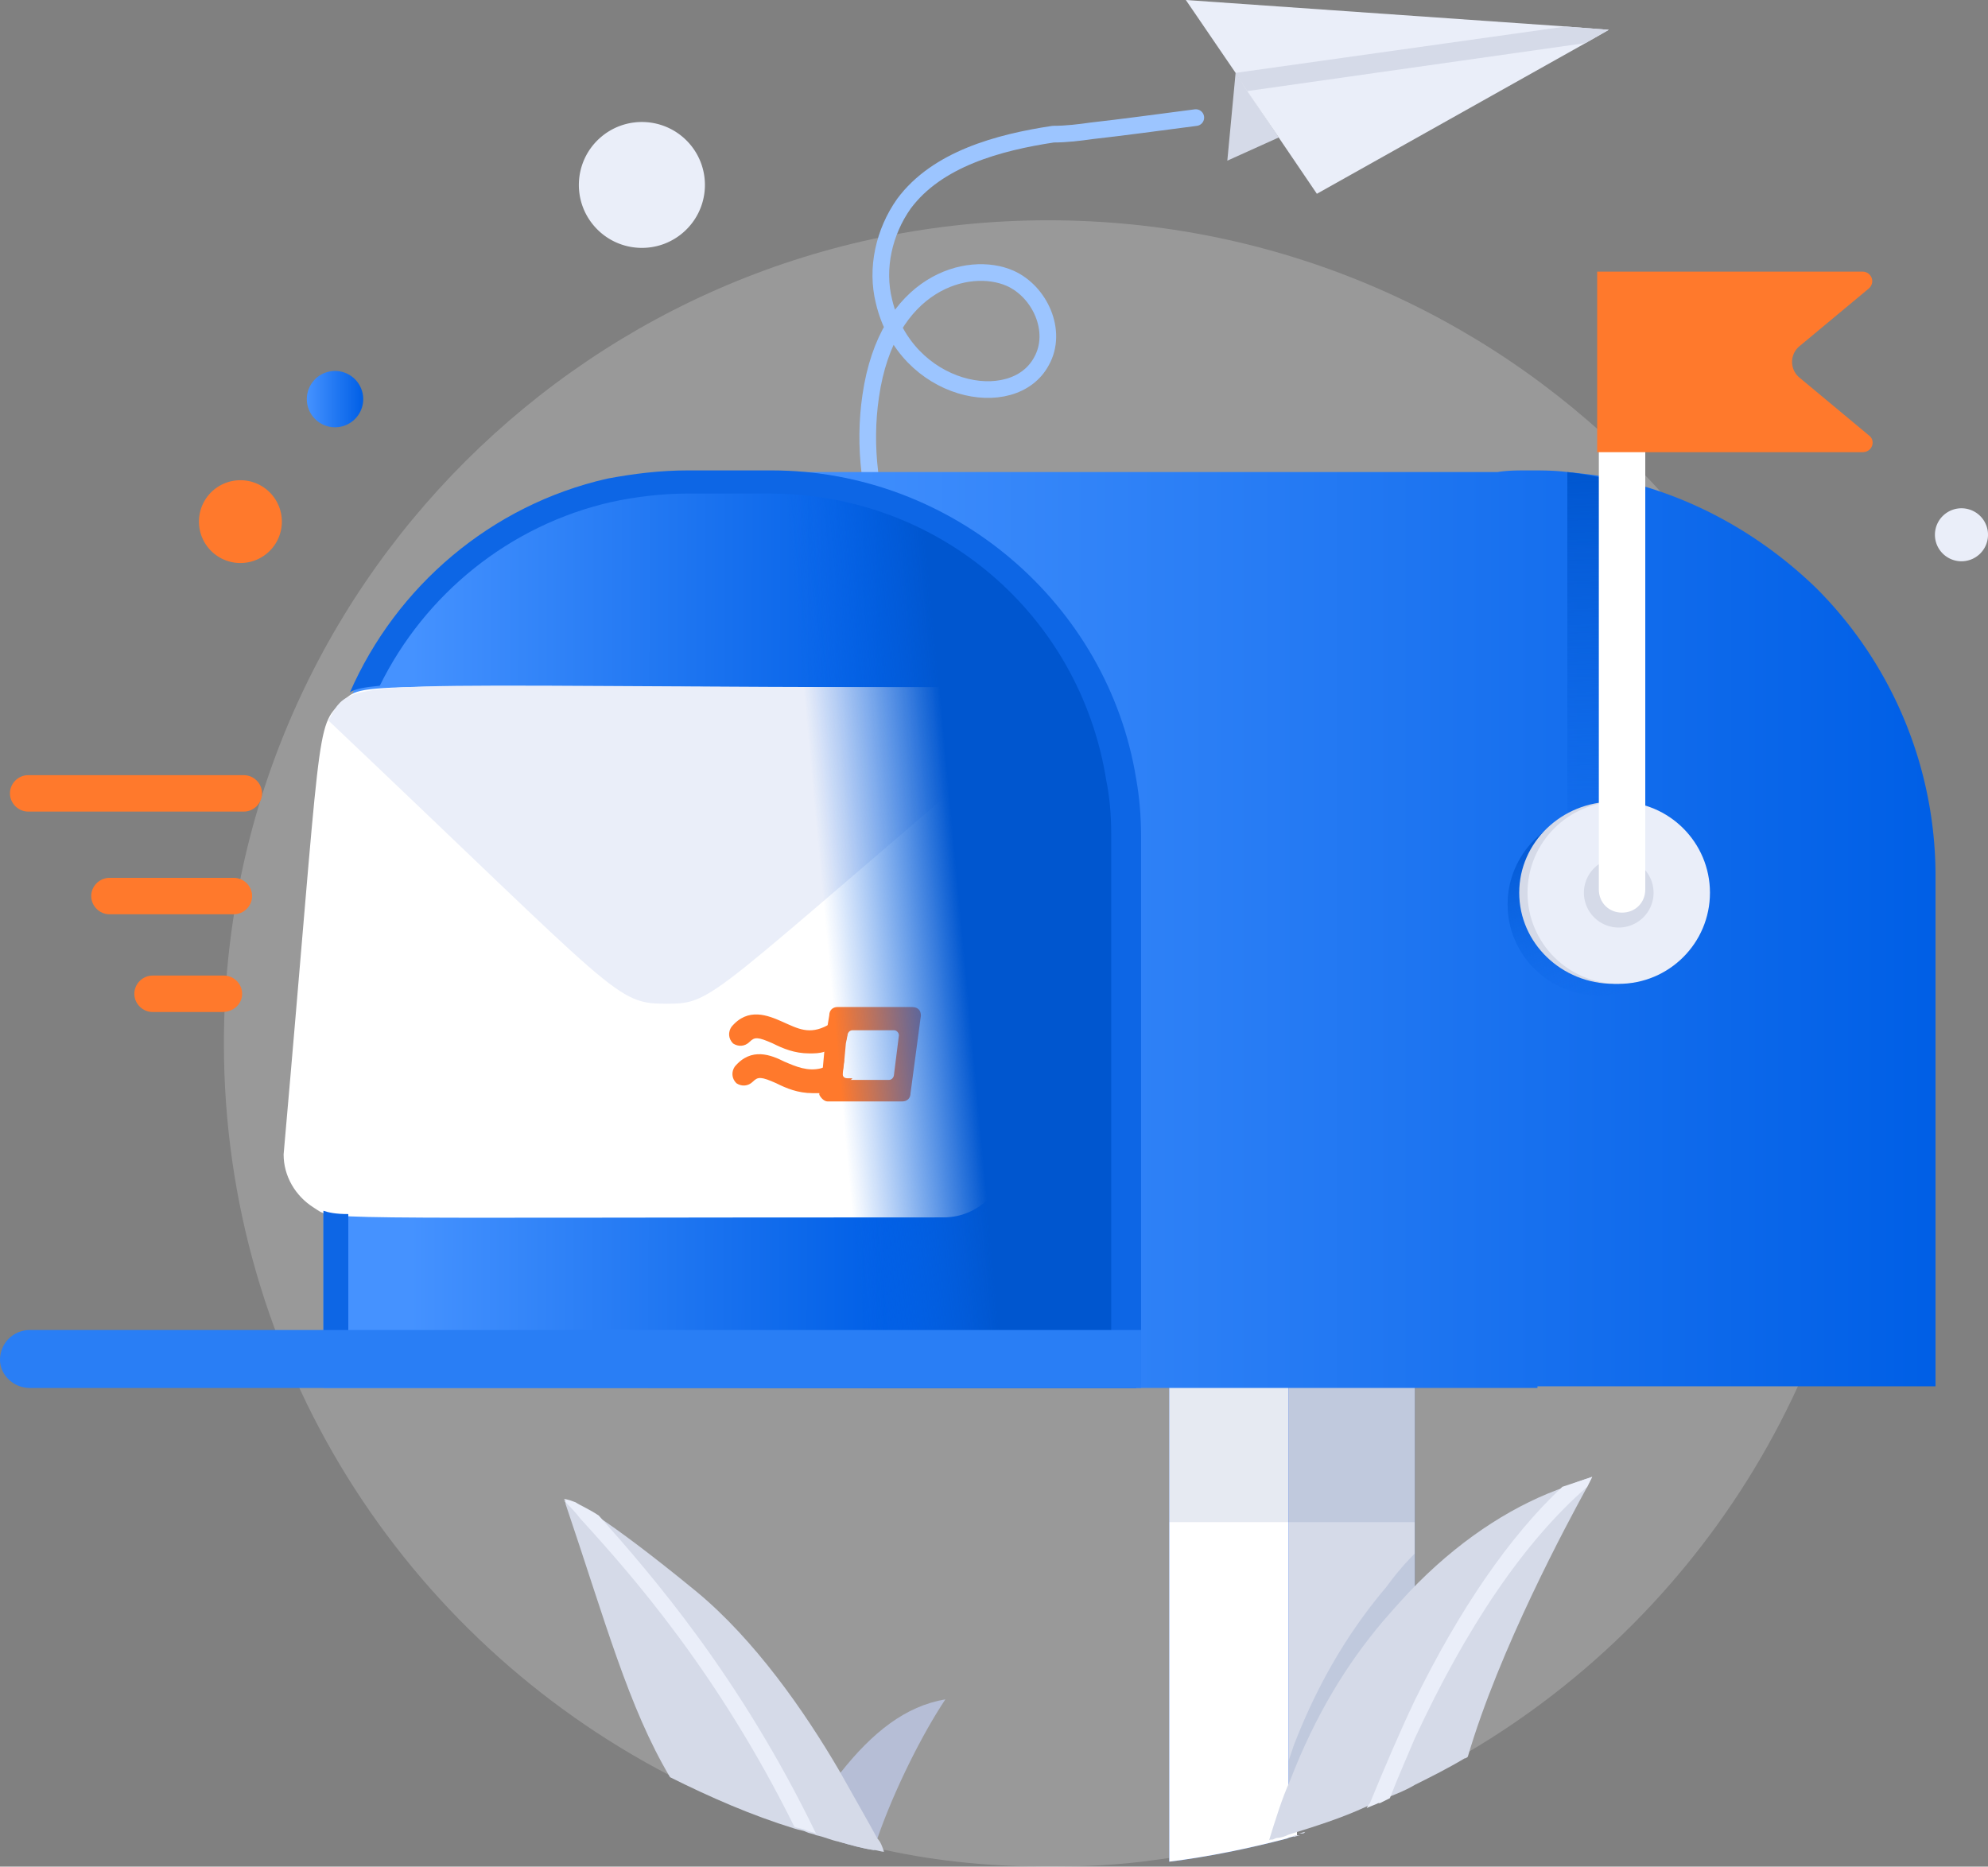 <svg width="328" height="308" xmlns="http://www.w3.org/2000/svg"><rect width="100%" height="100%" fill="#808080" stroke="none"/><defs><linearGradient x1="-.1%" y1="50.724%" x2="99.928%" y2="50.724%" id="a"><stop stop-color="#4592FF" offset="0%"/><stop stop-color="#005FE6" offset="100%"/></linearGradient><linearGradient x1="-.1%" y1="50.724%" x2="99.928%" y2="50.724%" id="b"><stop stop-color="#4592FF" offset="0%"/><stop stop-color="#005FE6" offset="100%"/></linearGradient><linearGradient x1="49.773%" y1="-1.704%" x2="50.182%" y2="106.269%" id="c"><stop stop-color="#0056CF" offset="0%"/><stop stop-color="#0A66EA" stop-opacity="0" offset="100%"/></linearGradient><linearGradient x1="32.253%" y1="-1.576%" x2="64.238%" y2="106.129%" id="d"><stop stop-color="#0056CF" offset="0%"/><stop stop-color="#0A66EA" stop-opacity="0" offset="100%"/></linearGradient><linearGradient x1="10.903%" y1="49.912%" x2="69.239%" y2="50%" id="e"><stop stop-color="#4592FF" offset="0%"/><stop stop-color="#005FE6" offset="100%"/></linearGradient><linearGradient x1="67.747%" y1="52.18%" x2="43.196%" y2="55.893%" id="f"><stop stop-color="#0056CF" offset="0%"/><stop stop-color="#0A66EA" stop-opacity="0" offset="100%"/></linearGradient></defs><g fill="none" fill-rule="evenodd"><path d="M308.942 172.175c0 49.739-26.816 93.464-66.77 116.968 0 0-.272.273-.547.273-2.734 1.641-5.472 3.005-8.21 4.372-1.365.82-2.734 1.367-4.102 1.914-.547.272-1.094.547-1.641.82h-.275c-.547.272-1.369.547-1.916.819-4.103 1.914-8.484 3.28-12.862 4.647-.547.273-1.366.545-1.913.545-.275 0-.55.275-.822.275-.275 0-.547 0-.547.272-.275 0-.547 0-.822.275-5.746 1.64-11.765 2.731-18.06 3.553-5.746.82-11.493 1.092-17.24 1.092-9.303 0-18.335-.82-27.09-2.733-.548 0-1.095-.273-1.642-.273-1.915-.275-3.831-.82-5.747-1.367-1.915-.547-3.83-1.094-5.747-1.639-7.662-2.46-15.322-5.466-22.437-9.02-43.782-22.682-73.61-68.323-73.61-120.793 0-75.155 61.022-135.828 136-135.828 75.252 0 136 60.673 136 135.828z" fill="#FFF" fill-rule="nonzero" opacity=".2"/><path d="M161.174 110.41C148.04 99.75 141.2 81.989 143.662 65.318c2.737-18.86 16.146-22.412 22.987-19.404 4.925 2.186 7.935 8.745 5.197 13.665-4.65 8.745-22.438 5.192-25.994-9.84-1.369-5.467 0-11.478 3.284-16.123 5.472-7.381 15.597-10.112 24.626-11.479 2.19 0 4.378-.274 6.294-.547 4.925-.547 10.947-1.366 17.24-2.186" stroke="#9CC5FF" stroke-width="2.75" stroke-linecap="round" stroke-linejoin="round"/><path fill="#D5DAE8" fill-rule="nonzero" d="M210.978 22.682l-8.482 3.828 1.366-14.484"/><path fill="#EAEEF9" fill-rule="nonzero" d="M265.432 4.92l-3.831 2.186-44.33 24.868-11.493-16.942-1.916-3.006L195.653 0l62.666 4.372z"/><path fill="#D5DAE8" fill-rule="nonzero" d="M265.432 4.92l-3.831 2.186-55.823 7.925-1.916-3.005 54.457-7.654z"/><path d="M41.778 92.565a6.83 6.83 0 004.392-8.61 6.843 6.843 0 00-8.619-4.384 6.827 6.827 0 00-4.392 8.608 6.842 6.842 0 008.62 4.386z" fill="#FF792C" fill-rule="nonzero"/><path d="M56.713 70.273a4.644 4.644 0 002.985-5.854 4.65 4.65 0 00-5.86-2.981 4.644 4.644 0 00-2.987 5.855 4.655 4.655 0 005.862 2.98z" fill="url(#a)" fill-rule="nonzero"/><path d="M112.92 38.184c4.241-3.87 4.536-10.44.663-14.674-3.875-4.233-10.452-4.53-14.693-.66-4.238 3.869-4.535 10.439-.66 14.671 3.873 4.235 10.453 4.532 14.69.663zm213.656 53.284a4.37 4.37 0 00.277-6.18 4.382 4.382 0 00-6.184-.277 4.367 4.367 0 00-.28 6.176 4.383 4.383 0 006.187.28z" fill="#EAEEF9" fill-rule="nonzero"/><path d="M213.988 227.653v75.155c-.547.272-1.094.272-1.641.547-6.294 1.64-12.863 3.006-19.429 3.825v-79.527h21.07z" fill="#4988FD" fill-rule="nonzero"/><path d="M213.988 227.653v75.155c-.547.272-1.094.272-1.641.547-6.294 1.64-12.863 3.006-19.429 3.825v-79.527h21.07z" fill="#FFF" fill-rule="nonzero"/><path d="M233.416 227.653v66.41c-1.366.82-2.735 1.367-4.103 1.911-.547.275-1.094.548-1.644.82h-.272c-.547.275-1.369.547-1.916.822-4.103 1.911-8.484 3.278-12.862 4.645v-74.608h20.797z" fill="#2767F4" fill-rule="nonzero"/><path d="M233.416 227.653v66.41c-1.366.82-2.735 1.367-4.103 1.911-.547.275-1.094.548-1.644.82h-.272c-.547.275-1.369.547-1.916.822-4.103 1.911-8.484 3.278-12.862 4.645v-74.608h20.797z" fill="#D5DAE8" fill-rule="nonzero"/><path d="M233.416 256.347v33.069l-3.282 1.641c-.55.272-1.096.545-1.643.82h-.272c-.55.272-1.369.544-1.916.82-4.106 1.91-8.484 3.277-12.862 4.644-.273 0-.547.275-.822.275v-7.106c.275-.82.55-1.642.822-2.461 4.106-10.656 9.303-19.13 15.325-26.235a44.829 44.829 0 014.65-5.467zm0-28.694h-40.498v23.502h40.498z" fill="#062C78" fill-rule="nonzero" opacity=".1"/><path d="M319.342 144.57v84.175h-65.676v.272h-131.62V77.888H247.1c1.641-.272 3.282-.272 5.197-.272 2.19 0 4.107 0 6.294.272 2.738.272 5.2.547 7.663 1.092 12.862 2.733 24.353 9.292 33.385 18.037a67.137 67.137 0 0119.703 47.553z" fill="url(#b)" fill-rule="nonzero"/><path d="M266.254 79.255v62.584c0 2.187-1.641 3.826-3.831 3.826-2.188 0-3.832-1.64-3.832-3.826V77.89c2.463.272 5.2.819 7.663 1.366z" fill="url(#c)" fill-rule="nonzero"/><path d="M263.791 164.25c8.311 0 15.05-6.73 15.05-15.032s-6.739-15.032-15.05-15.032c-8.31 0-15.05 6.73-15.05 15.032s6.74 15.031 15.05 15.031z" fill="url(#d)" fill-rule="nonzero"/><path d="M266.254 162.335c8.613 0 15.597-6.729 15.597-15.031 0-8.3-6.984-15.032-15.597-15.032-8.614 0-15.597 6.732-15.597 15.032 0 8.302 6.983 15.031 15.597 15.031z" fill="#D5DAE8" fill-rule="nonzero"/><path d="M267.076 162.335c8.31 0 15.05-6.729 15.05-15.031 0-8.3-6.74-15.032-15.05-15.032-8.314 0-15.05 6.732-15.05 15.032 0 8.302 6.736 15.031 15.05 15.031z" fill="#EAEEF9" fill-rule="nonzero"/><path d="M267.076 153.043a5.742 5.742 0 005.746-5.74 5.744 5.744 0 00-5.746-5.738 5.744 5.744 0 00-5.747 5.739 5.742 5.742 0 005.747 5.739z" fill="#D5DAE8" fill-rule="nonzero"/><path d="M187.446 138.012v91.008H53.36v-91.008c0-28.694 20.25-52.746 47.066-58.757 4.379-1.094 8.757-1.367 13.41-1.367h13.681c30.1 0 55.001 21.863 59.654 50.831 0 2.734.275 6.014.275 9.293z" fill="url(#e)" fill-rule="nonzero"/><path d="M271.454 74.335v72.421c0 2.187-1.644 3.828-3.832 3.828-2.19 0-3.83-1.641-3.83-3.828v-72.42h7.662zM166.102 190.484c0 5.74-4.653 10.387-10.4 10.387-107.267 0-100.426.544-103.983-1.642-3.012-1.911-4.925-5.192-4.925-8.745 6.291-71.33 5.197-70.51 9.576-74.607 4.106-3.553-1.641-2.462 105.08-2.462 3.283 0 6.293 1.642 8.209 3.828 3.556 4.645 2.737 3.006-3.557 73.241z" fill="#FFF" fill-rule="nonzero"/><path d="M170.752 118.882c-54.181 45.912-52.813 46.734-60.747 46.734-8.485 0-7.663-1.095-55.823-46.734 4.103-7.653 1.64-5.467 107.542-5.467 3.828 0 7.388 2.187 9.028 5.467z" fill="#EAEEF9" fill-rule="nonzero"/><path d="M40.226 133.914H4.653c-1.644 0-3.012-1.367-3.012-3.008 0-1.64 1.368-3.006 3.012-3.006h35.573c1.64 0 3.009 1.367 3.009 3.005 0 1.642-1.369 3.009-3.01 3.009zm-1.641 16.943H18.06c-1.641 0-3.01-1.367-3.01-3.006 0-1.639 1.369-3.006 3.01-3.006h20.525c1.64 0 3.01 1.367 3.01 3.006 0 1.639-1.37 3.006-3.01 3.006zm-1.915 16.126H25.174c-1.64 0-3.01-1.367-3.01-3.009 0-1.639 1.37-3.005 3.01-3.005H36.94c1.644 0 3.01 1.366 3.01 3.005 0 1.642-1.366 3.009-3.282 3.009zm113.832-.823H138.19c-.821 0-1.368.548-1.368 1.367l-.272 1.642-.55 4.373-.272 3.005-.547 3.278v.82c.272.547.819 1.094 1.369 1.094h12.312c.822 0 1.37-.547 1.37-1.367l1.64-12.298c.275-1.091-.272-1.913-1.369-1.913zm-3.01 11.207c0 .272-.271.82-.821.82h-6.841c-.547 0-.819-.548-.819-.82l.272-2.186.275-3.006.272-1.367c0-.275.275-.82.822-.82h6.84c.548 0 .823.545.823.82l-.822 6.559z" fill="#FF792C" fill-rule="nonzero"/><path d="M140.652 169.714c-.547 0-.822.274-.822.819l-.272 1.367c-1.369.82-2.462 1.367-3.559 1.642-.819.272-1.64.272-2.463.272-2.462 0-4.378-.82-6.019-1.64-2.462-1.094-3.01-1.094-3.83-.274-.823.82-1.916.82-2.738.275-.82-.82-.82-1.914-.272-2.734 2.734-3.28 6.019-1.914 8.481-.82 2.463 1.093 4.378 2.187 7.39.548.273-.275.82-.275 1.095-.547.821-.548 2.187-.275 2.734.547.275 0 .275.272.275.544zm0 8.2l-.275.272c-1.913 1.367-3.556 1.914-4.925 2.186h-1.366c-2.465 0-4.38-.819-6.022-1.639-2.462-1.094-3.01-1.094-3.83-.275-.823.823-1.917.823-2.736.275-.821-.819-.821-1.913-.274-2.733 2.737-3.28 6.019-1.914 8.21-.82 1.915.82 3.83 1.64 6.018 1.092.822-.272 1.369-.544 2.463-1.091.274-.276.821-.276 1.368-.276l-.272 2.19c0 .544.272.819.82.819h.821z" fill="#FF792C" fill-rule="nonzero"/><path d="M187.446 150.584l-.822-22.137c-4.653-28.696-29.553-50.831-59.654-50.831h-13.68c-4.653 0-9.031.544-13.41 1.364l-1.64 1.367 33.931 139.38 55.001 3.006v-72.149h.275z" fill="url(#f)" fill-rule="nonzero"/><path d="M308.395 71.877c1.094.82.547 2.73-1.094 2.73h-43.785V44.82h43.785c1.369 0 2.188 1.64 1.094 2.734l-11.494 9.565a3.353 3.353 0 000 5.191l11.494 9.568z" fill="#FF792C" fill-rule="nonzero"/><path d="M155.977 280.398c-3.831 5.74-8.484 15.032-11.219 22.957-.275.545-.55 1.364-.55 1.911-1.915-.272-3.828-.819-5.744-1.366-1.643-3.825-2.737-7.926-2.737-7.926 1.094-1.366 1.916-2.458 3.01-3.553 5.2-6.558 10.671-10.931 17.24-12.023z" fill="#B6BED6" fill-rule="nonzero"/><path d="M145.852 305.541c-.547 0-1.094-.274-1.644-.274-1.915-.273-3.83-.82-5.744-1.367-1.368-.272-2.465-.82-3.831-1.092-.547-.275-1.097-.275-1.644-.547-.546-.273-1.093-.273-1.915-.548-7.113-2.186-13.954-5.192-20.522-8.47-6.841-11.478-10.672-25.69-17.241-45.094 0-.272 0-.272-.272-.547 0 0 .547 0 1.915.547.822.547 2.188 1.095 3.832 2.186 3.281 2.186 8.481 6.012 16.144 12.298 9.578 7.926 17.787 19.677 23.534 29.516 2.463 4.373 4.65 8.198 6.294 11.206.547.545.82 1.364 1.094 2.186z" fill="#D5DAE8" fill-rule="nonzero"/><path d="M134.633 302.533c-.547-.272-1.097-.272-1.644-.545-.546-.274-1.093-.274-1.915-.547-12.588-25.415-26.816-41.541-35.298-50.833-.822-1.092-1.643-1.912-2.465-2.731 0-.275 0-.275-.272-.548 0 0 .547 0 1.915.548.822.544 2.188 1.091 3.832 2.186 8.756 9.837 23.26 26.507 35.847 52.47z" fill="#EAEEF9" fill-rule="nonzero"/><path d="M213.988 302.808h.546c-.272 0-.819.272-1.093.272 0-.272.274-.272.547-.272zm.822-.272c.274 0 .274 0 .546-.275-.272 0-.822.275-1.094.275h.547zm47.887-58.854l-.821 1.642c-3.285 6.011-14.504 26.782-19.704 44.547 0 0-.272.272-.547.272-2.734 1.64-5.472 3.006-8.21 4.373-1.365.82-2.734 1.366-4.102 1.914-.547.272-1.094.544-1.641.82h-.275c-.547.272-1.369.544-1.916.819-4.103 1.914-8.481 3.278-12.86 4.644-.55.275-1.368.548-1.915.548-.275 0-.55.272-.822.272-.275 0-.547 0-.547.275 1.094-3.553 2.188-7.106 3.557-10.112 4.106-10.659 9.303-19.132 15.325-26.238 1.915-2.186 3.831-4.372 5.747-6.283 7.934-7.926 16.416-13.118 24.353-15.851 1.094-.548 2.735-1.095 4.378-1.642z" fill="#D5DAE8" fill-rule="nonzero"/><path d="M262.697 243.682l-.821 1.642c-10.398 9.017-19.976 23.229-28.46 41.538-1.369 3.281-2.735 6.287-4.103 9.84-.547.272-1.094.547-1.644.82h-.272c-.547.272-1.369.547-1.916.819.275-.547.547-.82.547-.82 2.463-6.011 4.925-11.75 7.388-16.942 7.39-15.032 15.597-27.058 24.356-35.255l4.925-1.642z" fill="#EAEEF9" fill-rule="nonzero"/><path d="M187.446 128.447c-4.653-28.696-30.103-50.831-60.203-50.831H113.56c-4.65 0-9.028.544-13.407 1.367-19.156 4.372-34.753 17.762-42.416 35.252.822-.544 2.19-.82 4.925-1.092 7.388-15.031 21.345-26.51 38.31-30.335 3.832-.82 8.21-1.367 12.316-1.367h13.681c27.91 0 51.17 19.951 55.548 47.278.55 2.734.822 5.74.822 8.748v86.905H57.466v-24.048c-2.19 0-3.284-.275-4.106-.548v28.697h134.905V138.01c0-3.278-.272-6.558-.819-9.564z" fill="#0D66E5" fill-rule="nonzero"/><path d="M188.265 219.453v9.567H4.925C2.19 229.02 0 226.831 0 224.372c0-2.733 2.19-4.92 4.925-4.92h183.34z" fill="#297EF5" fill-rule="nonzero"/></g></svg>